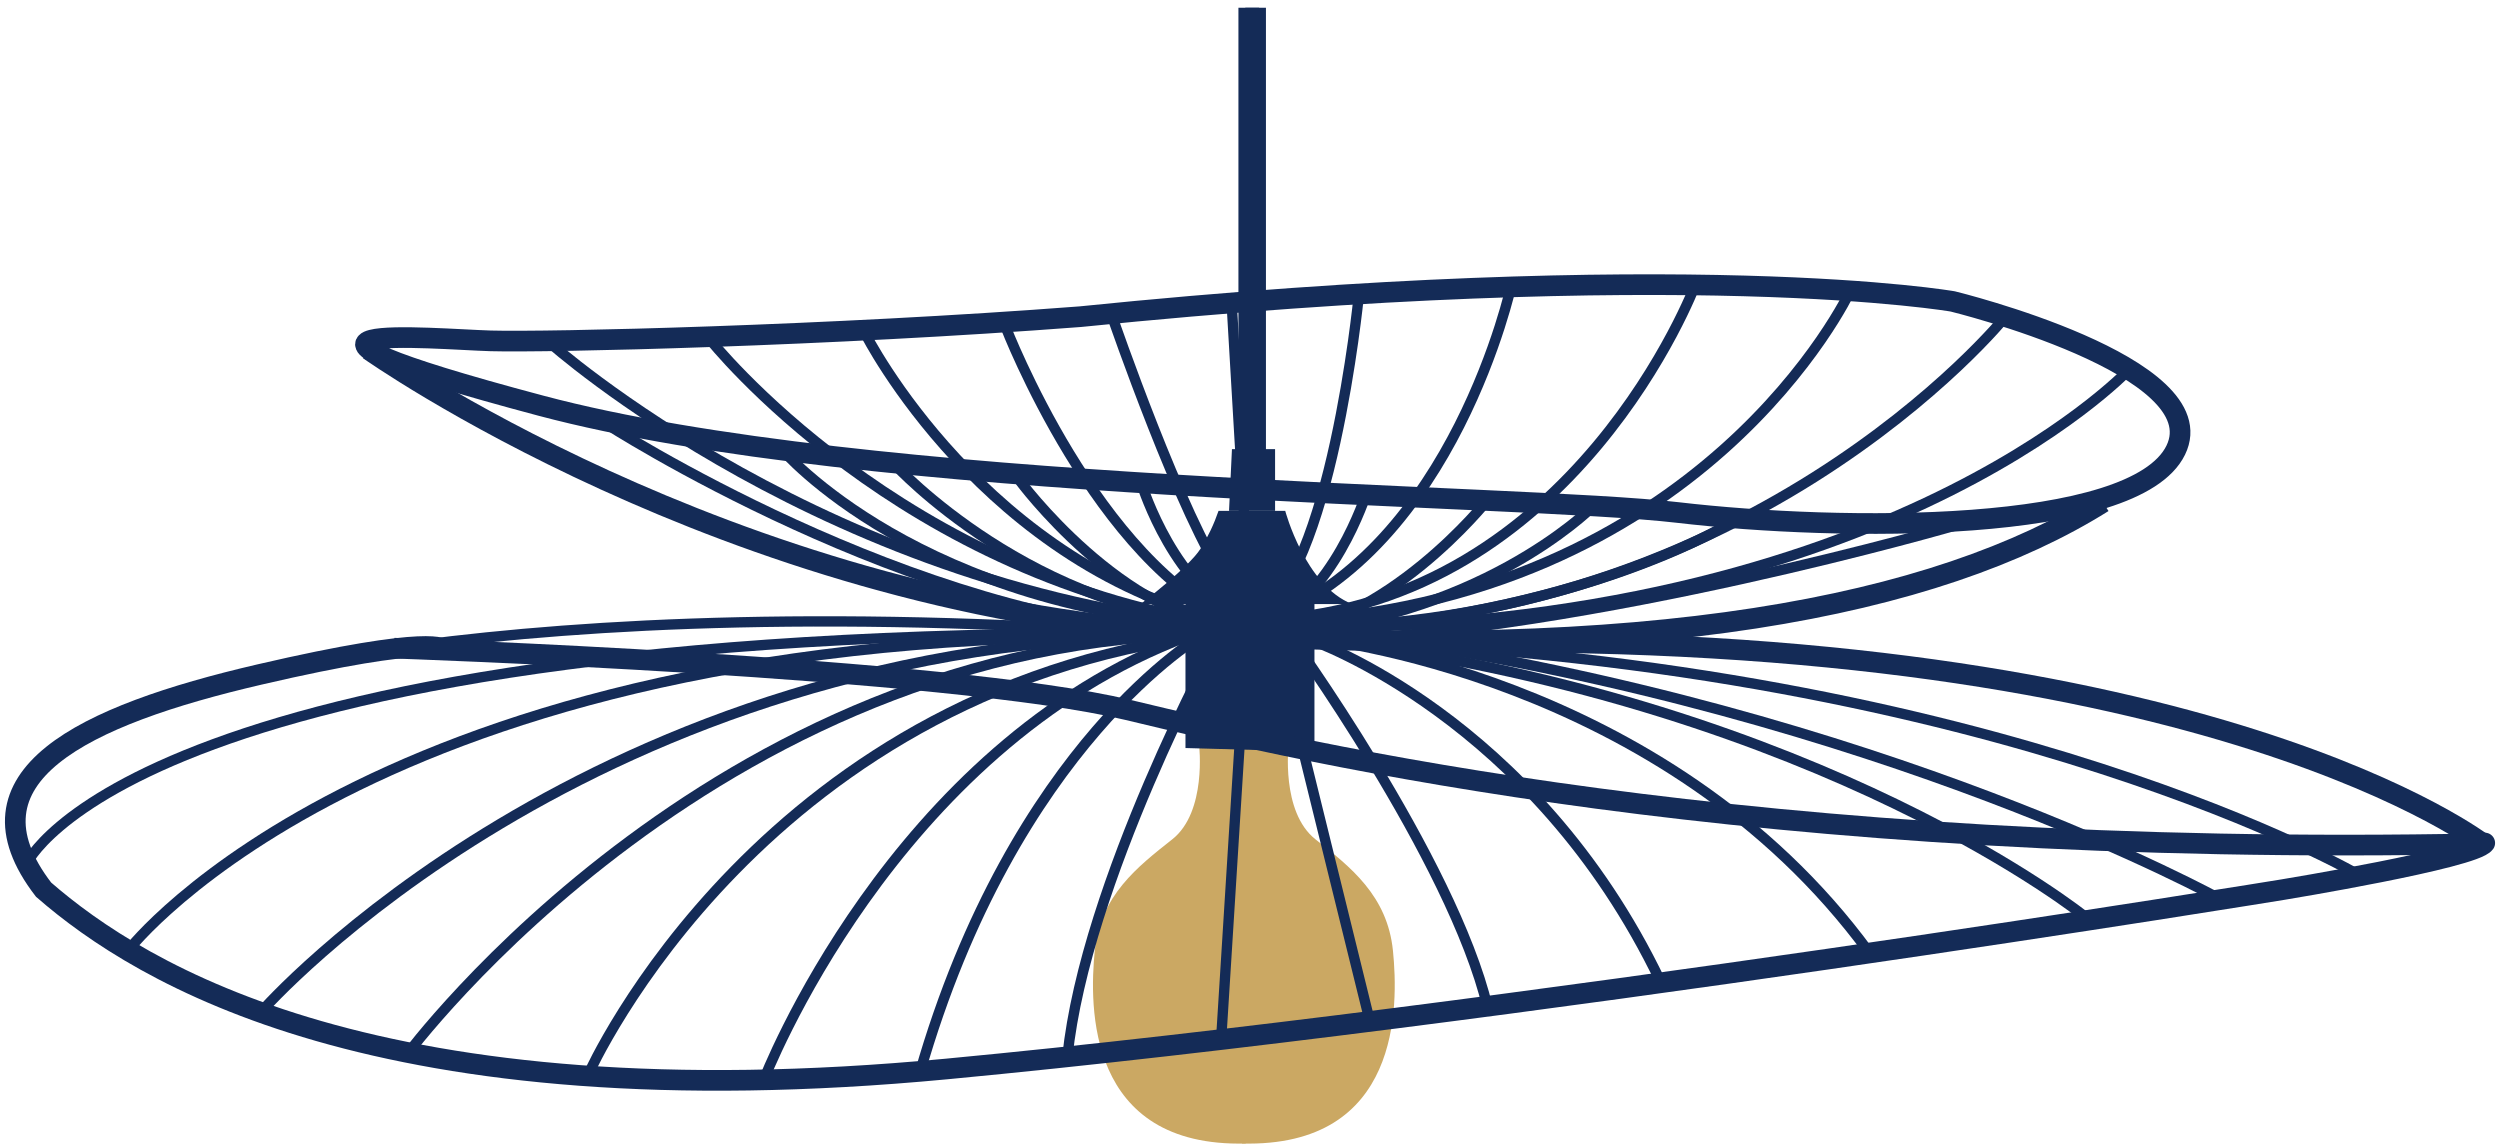 <svg xmlns="http://www.w3.org/2000/svg" width="242" height="111" viewBox="0 0 242 111" fill="none"><path d="M116.072 72.12C116.072 72.12 116.843 78.582 113.481 81.242C110.119 83.902 106.514 86.676 105.974 92.031C105.434 97.386 105.197 111.076 120.584 110.694V70.272L116.426 70.972L116.072 72.12Z" fill="#CBA863"></path><path d="M124.74 72.12C124.74 72.12 123.969 78.582 127.331 81.242C130.693 83.902 134.298 86.676 134.838 92.031C135.378 97.386 135.615 111.076 120.228 110.694V70.272L124.386 70.972L124.74 72.12Z" fill="#CBA863"></path><path d="M52.364 39.272C84.047 47.706 146.711 47.772 162.411 49.611C178.111 51.45 206.625 51.735 210.611 43.579C214.597 35.423 189.032 29.179 189.032 29.179C189.032 29.179 163.37 24.679 104.57 30.655C80.292 32.52 52.982 33.155 47.488 32.995C41.994 32.835 20.681 30.839 52.364 39.272Z" stroke="#142B57" stroke-width="2"></path><path d="M42.943 62.881C42.943 62.881 42.197 61.322 25.111 65.294C8.025 69.266 -4.229 75.151 4.218 86.118C13.574 94.265 36.748 108.674 91.624 103.478C146.5 98.282 220.965 86.118 220.965 86.118C220.965 86.118 239.471 83.082 240.523 81.602" stroke="#142B57" stroke-width="2" stroke-linecap="round"></path><path d="M35.715 33.86C35.715 33.86 70.229 58.334 114.841 61.26C159.453 64.186 187.39 58.777 203.571 48.624" stroke="#142B57" stroke-width="2"></path><path d="M121.543 0.749V44.291" stroke="#142B57" stroke-width="2"></path><path d="M119.253 43.474H123.427V49.454H118.97L119.253 43.474Z" fill="#142B57"></path><path d="M117.954 49.453H124.411C124.411 49.453 126.333 56.696 130.896 58.476H110.404C110.404 58.476 115.065 54.935 116.215 53.113C116.932 51.963 117.515 50.735 117.954 49.453Z" fill="#142B57"></path><path d="M114.754 58.11V72.41L127.239 72.755V58.11H114.754Z" fill="#142B57"></path><path d="M120.88 0.749V44.291" stroke="#142B57" stroke-width="2"></path><path d="M58.525 40.931C58.525 40.931 88.479 60.331 115.54 61.28" stroke="#142B57"></path><path d="M75.662 43.474C75.662 43.474 89.005 59.214 119.347 60.632" stroke="#142B57"></path><path d="M86.651 45.007C86.651 45.007 99.914 59.471 119.818 60.5" stroke="#142B57"></path><path d="M98.663 46.464C98.663 46.464 108.63 60.014 120.252 60.781" stroke="#142B57"></path><path d="M110.558 46.997C110.558 46.997 113.806 57.297 120.572 59.761" stroke="#142B57"></path><path d="M189.684 50.749C189.684 50.749 154.344 61.091 127.284 62.049" stroke="#142B57"></path><path d="M168.515 50.019C168.515 50.019 153.815 59.976 123.478 61.393" stroke="#142B57"></path><path d="M154.032 49.173C154.032 49.173 142.905 60.233 123.005 61.264" stroke="#142B57"></path><path d="M144.005 48.389C144.005 48.389 134.193 60.775 122.572 61.543" stroke="#142B57"></path><path d="M132.266 47.759C132.266 47.759 129.018 58.059 122.252 60.523" stroke="#142B57"></path><path d="M117.793 62.046C117.793 62.046 105.093 85.383 103.324 102.266" stroke="#142B57"></path><path d="M116.38 61.481C116.38 61.481 98.167 71.932 89.017 103.922" stroke="#142B57"></path><path d="M73.911 104.582C73.911 104.582 86.267 72.348 115.002 61.582" stroke="#142B57"></path><path d="M56.987 103.922C56.987 103.922 73.971 65.675 119.187 61.222" stroke="#142B57"></path><path d="M39.243 102.265C39.243 102.265 70.193 60.255 120.088 61.423" stroke="#142B57"></path><path d="M25.367 97.842C25.367 97.842 57.015 61.68 115.004 61.501" stroke="#142B57"></path><path d="M12.452 91.946C12.452 91.946 37.279 59.618 115.361 61.746" stroke="#142B57"></path><path d="M2.579 83.61C2.579 83.61 12.996 60.175 116.159 61.332" stroke="#142B57"></path><path d="M16.668 67.352C16.668 67.352 47.468 56.202 115.808 61.652" stroke="#142B57"></path><path d="M123.428 61.642L132.543 98.621" stroke="#142B57"></path><path d="M124.635 61.219C124.635 61.219 140.578 83.152 144.005 97.519" stroke="#142B57"></path><path d="M126.914 61.966C126.914 61.966 148.486 69.429 160.733 94.988" stroke="#142B57"></path><path d="M127.067 61.786C127.067 61.786 161.157 65.127 180.957 92.22" stroke="#142B57"></path><path d="M201.956 88.831C201.956 88.831 176.794 68.375 129.456 62.069" stroke="#142B57"></path><path d="M215.025 87.097C215.025 87.097 182.543 69.015 132.764 61.697" stroke="#142B57"></path><path d="M228.565 84.825C228.565 84.825 194.148 64.561 129.732 61.997" stroke="#142B57"></path><path d="M120.649 61.642L118.199 100.742" stroke="#142B57"></path><path d="M119.245 29.714L120.565 52.231" stroke="#142B57"></path><path d="M107.652 30.616C107.652 30.616 114.44 50.309 118.784 56.387" stroke="#142B57"></path><path d="M97.354 31.672C97.354 31.672 106.212 54.663 119.911 60.341" stroke="#142B57"></path><path d="M83.774 32.328C83.774 32.328 95.243 55.063 119.544 60.406" stroke="#142B57"></path><path d="M68.677 32.807C68.677 32.807 87.23 56.307 119.57 60.579" stroke="#142B57"></path><path d="M53.149 33.119C53.149 33.119 80.403 57.562 119.849 60.692" stroke="#142B57"></path><path d="M131.515 28.771C131.515 28.771 128.815 55.863 121.527 59.73" stroke="#142B57"></path><path d="M146.315 27.554C146.315 27.554 140.789 53.07 122.494 60.015" stroke="#142B57"></path><path d="M164.113 27.554C164.113 27.554 152.53 58.281 122.849 59.977" stroke="#142B57"></path><path d="M179.101 28.173C179.101 28.173 165.001 58.363 123.365 60.221" stroke="#142B57"></path><path d="M194.166 30.616C194.166 30.616 168.705 62.206 121.866 60.673" stroke="#142B57"></path><path d="M206.028 35.833C206.028 35.833 181.651 61.727 122.361 60.778" stroke="#142B57"></path><path d="M38.152 62.744C38.152 62.744 91.827 64.551 109.205 68.725C126.583 72.899 169.282 83.079 240.185 81.672" stroke="#142B57" stroke-width="2"></path><path d="M240.523 81.804C240.523 81.804 214.213 61.139 140.185 62.204" stroke="#142B57" stroke-width="2"></path></svg>